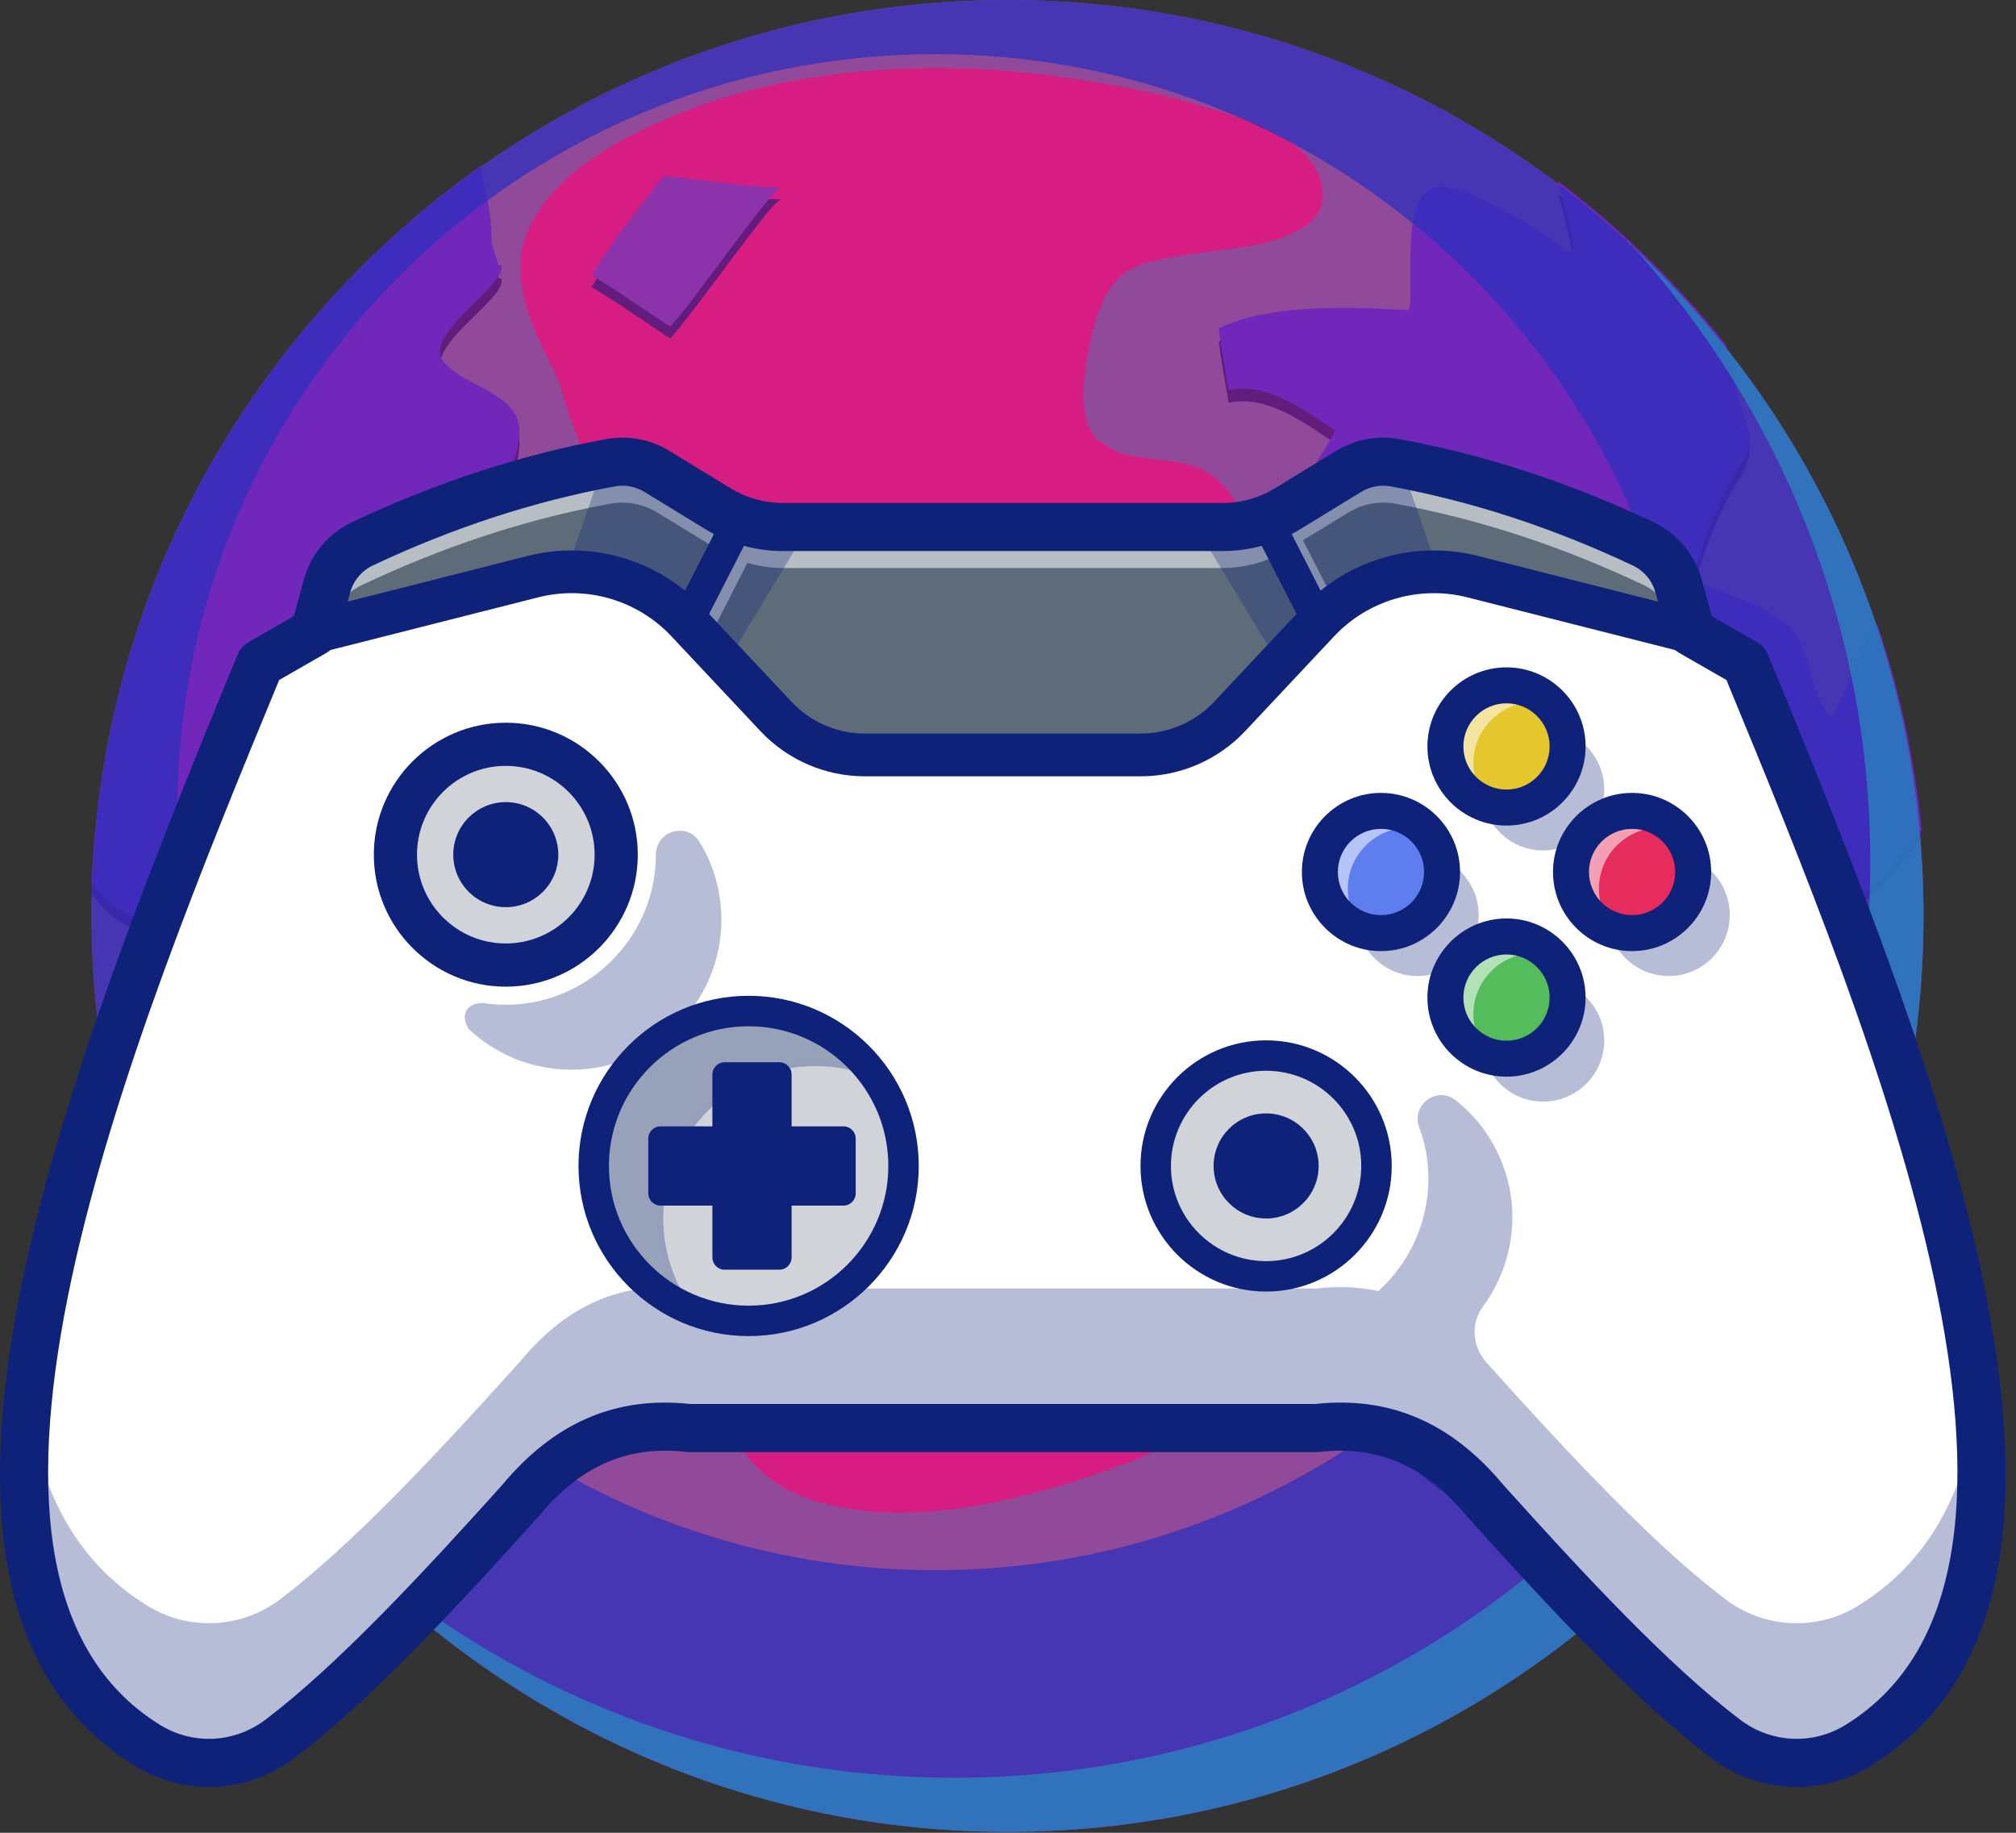 <svg xmlns="http://www.w3.org/2000/svg" width="44" height="40" viewBox="0 0 44 40" fill="none"><rect x="0" y="0" width="44" height="40" fill="#333333" stroke="none"/><path d="M21.991 0C10.962 0 2 8.961 2 19.99C2 31.019 10.962 39.98 21.991 39.98C33.02 39.98 41.981 31.019 41.981 19.99C41.981 8.961 33.039 0 21.991 0Z" fill="#D71D81"></path><g style="mix-blend-mode:multiply" opacity="0.4"><path d="M21.991 0C10.962 0 2 8.961 2 19.99C2 31.019 10.962 39.98 21.991 39.98C33.02 39.98 41.981 31.019 41.981 19.99C41.981 8.961 33.039 0 21.991 0ZM24.019 9.631C24.59 10.123 25.398 9.946 26.087 10.182C27.092 10.537 27.505 11.994 27.485 12.939C27.485 14.141 26.776 14.909 25.772 15.48C25.555 15.598 25.339 15.716 25.122 15.835C24.236 17.154 23.271 18.533 22.995 20.069C22.916 20.581 22.897 21.211 23.291 21.625C23.645 21.979 24.118 22.157 24.512 22.452C25.378 23.082 25.122 23.988 25.162 24.894C25.162 25.288 25.162 26.273 25.792 26.135C26.067 26.076 26.343 25.938 26.619 25.859C27.17 25.682 27.899 25.623 28.332 26.096C29.16 27.021 29.002 28.597 28.254 29.522C27.151 30.881 25.339 31.709 23.724 32.24C21.991 32.811 19.962 33.264 18.131 32.851C16.456 32.477 15.61 31.295 15.787 29.581C15.964 27.888 16.87 26.371 17.146 24.697C17.244 24.067 17.264 23.437 17.087 22.846C16.614 22.354 15.925 21.448 15.235 21.29C14.684 21.152 14.093 21.251 13.581 21.054C12.577 20.66 12.38 19.636 12.734 18.69C13.108 17.686 13.857 17.194 14.723 16.642C15.55 16.11 16.929 15.322 16.555 14.141C16.122 12.782 14.664 12.191 13.699 11.265C12.872 10.478 12.498 9.355 12.183 8.272C11.69 7.307 11.1 6.164 11.474 5.16C11.946 3.9 13.325 3.131 14.487 2.619C17.165 1.438 20.415 1.28 23.271 1.694C24.236 1.832 25.201 2.009 26.127 2.285C26.934 2.521 27.978 2.797 28.549 3.447C28.923 3.88 29.041 4.53 28.529 4.904C27.84 5.396 26.875 5.416 26.067 5.534C25.595 5.613 25.004 5.672 24.59 5.928C24.098 6.243 23.901 6.972 23.783 7.504C23.665 8.095 23.468 9.178 24 9.65L24.019 9.631Z" fill="#288CBF"></path></g><path d="M10.883 6.067C10.824 5.87 10.726 5.673 10.726 5.456C10.726 4.924 10.588 4.432 10.489 3.92C5.546 7.406 2.257 13.058 2.001 19.518C2.336 19.951 2.749 20.345 3.34 20.306C4.167 20.247 4.935 19.912 5.743 20.168C5.782 20.168 5.822 20.207 5.822 20.267C5.822 20.582 5.704 20.877 5.625 21.192C5.526 21.625 7.043 22.275 7.141 22.925C7.259 23.812 7.397 24.678 7.555 25.564C7.712 26.549 7.909 27.613 8.402 28.479C8.54 28.716 9.564 29.169 9.702 29.031C10.056 28.676 10.47 28.341 10.982 28.341C12.203 28.302 13.424 29.425 14.074 30.429C14.684 29.287 16.496 24.58 16.339 24.383C16.181 24.186 14.33 21.96 13.168 22.354C12.223 22.669 10.371 23.654 10.411 23.575C10.667 22.827 10.923 22.059 11.159 21.31C10.844 21.271 10.056 21.212 10.056 21.133C10.056 20.129 11.258 16.525 12.065 16.111C12.577 15.855 13.109 15.599 13.601 15.323C13.68 15.284 14.31 14.969 14.231 14.831C14.094 14.575 13.936 14.319 13.778 14.082C13.365 13.511 12.892 12.94 12.597 12.31C12.498 12.093 10.312 12.507 10.332 12.448C10.568 11.542 11.258 10.715 11.336 9.75C11.395 8.863 10.174 8.745 9.702 8.213C9.15 7.603 11.08 6.52 10.942 6.086L10.883 6.067Z" fill="#621C7B"></path><path d="M40.937 13.847C40.622 14.517 40.327 15.166 40.031 15.836C40.011 15.895 39.913 15.895 39.893 15.836C39.44 15.265 39.539 14.319 38.968 13.867C38.416 13.433 37.688 13.217 37.038 12.961C36.998 12.961 36.959 12.902 36.978 12.842C37.136 12.133 37.412 11.483 37.727 10.834C37.865 10.578 38.278 10.026 38.18 9.711C38.081 9.396 37.983 9.081 37.904 8.746C37.825 8.431 37.747 8.116 37.668 7.801C36.604 6.461 35.364 5.26 34.005 4.236C34.142 4.709 34.261 5.181 34.339 5.654C34.339 5.752 34.261 5.811 34.182 5.752C33.808 5.437 33.374 5.181 32.961 4.945C32.528 4.709 32.055 4.433 31.562 4.354C30.479 4.216 30.893 6.383 30.755 7.032C30.755 7.092 27.978 6.737 26.599 7.446C26.658 7.899 26.737 8.332 26.816 8.785C26.875 8.785 26.915 8.766 26.974 8.766C27.761 8.687 28.51 9.258 29.14 9.672C29.179 9.672 28.49 10.755 27.998 11.483C28.096 11.661 28.195 11.858 28.313 12.035C28.569 12.193 28.845 12.37 29.081 12.567C29.317 12.744 29.416 12.586 29.632 12.429C29.829 12.271 30.026 12.133 30.243 11.996C30.853 11.602 33.473 12.547 33.453 13.197C33.433 13.807 33 14.359 32.744 14.891C32.744 14.93 32.665 14.95 32.646 14.93C32.311 14.812 31.996 14.654 31.681 14.497C31.326 14.576 30.972 14.674 30.617 14.773C30.223 15.442 29.81 16.092 29.337 16.722C29.317 16.762 29.278 16.781 29.238 16.762C28.746 16.604 27.899 16.112 27.111 15.915C26.619 16.072 26.127 16.269 25.674 16.525C25.181 17.904 24.748 19.302 24.453 20.74C24.827 21.075 25.142 21.429 25.477 21.803C25.536 21.803 25.595 21.803 25.634 21.823C26.166 21.941 26.777 22.276 27.013 22.788C27.151 23.103 27.171 23.438 27.171 23.773C27.348 23.931 27.525 24.068 27.702 24.226C28.136 23.931 28.648 23.655 29.081 23.812C29.455 23.95 29.75 24.226 30.026 24.502C30.459 24.915 30.913 25.309 31.287 25.762C31.897 26.53 31.562 27.554 31.208 28.382C30.932 29.032 30.597 29.662 30.361 30.312C30.558 30.942 30.775 31.552 30.991 32.183C31.149 32.301 31.287 32.419 31.444 32.537C32.035 32.143 32.646 31.769 33.236 31.355C33.217 30.902 33.217 30.43 33.236 29.997C33.296 29.288 33.473 28.677 33.965 28.165C34.635 27.495 35.442 27.042 36.27 26.609C36.466 25.565 36.565 24.502 36.703 23.458C35.895 23.281 35.088 23.163 34.32 22.906C34.261 22.887 34.241 22.828 34.261 22.769C34.714 21.823 34.871 20.779 35.226 19.814C35.226 19.775 35.265 19.736 35.304 19.736C35.718 19.775 36.112 19.775 36.526 19.814C36.644 19.814 37.53 19.992 37.569 19.913C37.884 19.184 38.062 18.416 38.397 17.668C38.397 17.628 38.475 17.609 38.515 17.628C39.303 18.199 39.972 18.889 40.622 19.617C40.78 19.795 41.469 18.908 41.942 18.298C41.784 16.742 41.469 15.265 40.977 13.827L40.937 13.847Z" fill="#621C7B"></path><path d="M12.95 6.204C12.95 6.204 12.931 6.243 12.911 6.263C13.502 6.618 14.053 7.011 14.625 7.386C15.117 6.874 16.87 4.333 17.047 4.353C16.2 4.333 15.334 4.175 14.487 4.097C13.955 4.766 13.403 5.475 12.95 6.204Z" fill="#621C7B"></path><path d="M36.545 30.489C36.072 30.529 35.62 30.588 35.147 30.666C35.147 30.666 35.107 30.666 35.088 30.666C35.088 31.159 35.068 31.671 35.048 32.183C35.304 32.183 35.954 32.124 36.604 32.045C36.565 31.533 36.545 31.001 36.565 30.489H36.545Z" fill="#1C7B36"></path><path d="M10.883 5.791C10.824 5.594 10.726 5.397 10.726 5.161C10.726 4.649 10.588 4.137 10.489 3.625C5.546 7.13 2.257 12.802 2.001 19.262C2.336 19.695 2.749 20.089 3.34 20.05C4.167 19.991 4.935 19.656 5.743 19.912C5.782 19.912 5.822 19.951 5.822 20.011C5.822 20.326 5.704 20.621 5.625 20.936C5.526 21.369 7.043 22.019 7.141 22.669C7.259 23.556 7.397 24.422 7.555 25.308C7.712 26.293 7.909 27.357 8.402 28.243C8.54 28.479 9.564 28.932 9.702 28.794C10.056 28.44 10.47 28.105 10.982 28.085C12.203 28.046 13.424 29.188 14.074 30.173C14.684 29.031 16.496 24.324 16.339 24.127C16.181 23.93 14.33 21.704 13.168 22.098C12.223 22.394 10.371 23.378 10.411 23.319C10.667 22.571 10.923 21.803 11.159 21.054C10.844 21.015 10.056 20.956 10.056 20.877C10.056 19.873 11.258 16.268 12.065 15.855C12.577 15.579 13.109 15.343 13.601 15.067C13.68 15.028 14.31 14.713 14.231 14.575C14.094 14.319 13.936 14.063 13.778 13.826C13.365 13.255 12.892 12.684 12.597 12.034C12.498 11.818 10.312 12.231 10.332 12.172C10.568 11.266 11.258 10.419 11.336 9.474C11.395 8.588 10.174 8.469 9.702 7.918C9.15 7.327 11.08 6.224 10.942 5.791H10.883Z" fill="#7128BA"></path><path d="M40.937 13.59C40.622 14.24 40.327 14.91 40.031 15.579C40.011 15.638 39.913 15.638 39.893 15.579C39.44 15.008 39.539 14.043 38.968 13.61C38.416 13.177 37.688 12.96 37.038 12.704C36.998 12.704 36.959 12.645 36.978 12.586C37.136 11.877 37.412 11.227 37.727 10.577C37.865 10.321 38.278 9.769 38.18 9.454C38.081 9.139 37.983 8.804 37.904 8.489C37.825 8.174 37.747 7.859 37.668 7.524C36.604 6.185 35.364 4.984 34.005 3.959C34.142 4.432 34.261 4.905 34.339 5.377C34.339 5.476 34.261 5.535 34.182 5.476C33.808 5.161 33.374 4.905 32.961 4.668C32.528 4.432 32.055 4.156 31.562 4.078C30.479 3.94 30.893 6.106 30.755 6.756C30.755 6.815 27.978 6.461 26.599 7.17C26.658 7.623 26.737 8.056 26.816 8.509C26.875 8.509 26.915 8.509 26.974 8.489C27.761 8.41 28.51 8.982 29.14 9.395C29.179 9.395 28.49 10.498 27.998 11.207C28.096 11.404 28.195 11.581 28.313 11.778C28.569 11.936 28.845 12.113 29.081 12.31C29.317 12.487 29.416 12.33 29.632 12.172C29.829 12.015 30.026 11.857 30.243 11.739C30.853 11.345 33.473 12.29 33.453 12.94C33.433 13.551 33 14.102 32.744 14.634C32.744 14.673 32.665 14.693 32.646 14.673C32.311 14.555 31.996 14.398 31.681 14.24C31.326 14.339 30.972 14.417 30.617 14.536C30.223 15.205 29.81 15.875 29.337 16.485C29.317 16.525 29.278 16.544 29.238 16.525C28.746 16.367 27.899 15.895 27.111 15.678C26.619 15.835 26.127 16.032 25.674 16.288C25.181 17.667 24.748 19.065 24.453 20.503C24.827 20.838 25.142 21.192 25.477 21.567C25.536 21.567 25.595 21.567 25.634 21.586C26.166 21.704 26.777 22.039 27.013 22.571C27.151 22.886 27.171 23.221 27.171 23.556C27.348 23.713 27.525 23.851 27.702 24.009C28.136 23.713 28.648 23.438 29.081 23.595C29.455 23.733 29.75 24.009 30.026 24.284C30.459 24.698 30.913 25.092 31.287 25.545C31.897 26.313 31.562 27.337 31.208 28.164C30.932 28.794 30.597 29.445 30.361 30.094C30.558 30.725 30.775 31.335 30.991 31.965C31.149 32.084 31.287 32.202 31.444 32.32C32.035 31.926 32.646 31.532 33.236 31.138C33.217 30.685 33.217 30.213 33.236 29.779C33.296 29.07 33.473 28.46 33.965 27.948C34.635 27.278 35.442 26.825 36.27 26.392C36.466 25.348 36.565 24.284 36.703 23.241C35.895 23.063 35.088 22.945 34.32 22.689C34.261 22.669 34.241 22.61 34.261 22.551C34.714 21.606 34.871 20.562 35.226 19.597C35.226 19.558 35.265 19.538 35.304 19.538C35.718 19.577 36.112 19.577 36.526 19.617C36.644 19.617 37.53 19.794 37.569 19.715C37.884 18.987 38.062 18.218 38.397 17.49C38.397 17.45 38.475 17.431 38.515 17.45C39.303 18.021 39.972 18.73 40.622 19.439C40.78 19.597 41.469 18.73 41.942 18.12C41.784 16.564 41.469 15.087 40.977 13.649L40.937 13.59Z" fill="#7128BA"></path><path d="M12.951 5.948C12.951 5.948 12.932 5.988 12.912 6.007C13.503 6.362 14.054 6.756 14.626 7.13C15.118 6.618 16.871 4.077 17.048 4.097C16.201 4.077 15.335 3.92 14.488 3.841C13.956 4.51 13.405 5.2 12.951 5.948Z" fill="#8C32AB"></path><path d="M36.545 30.232C36.072 30.271 35.62 30.331 35.147 30.409C35.147 30.409 35.107 30.409 35.088 30.409C35.088 30.902 35.068 31.414 35.048 31.926C35.304 31.926 35.954 31.847 36.604 31.788C36.565 31.276 36.545 30.744 36.565 30.212L36.545 30.232Z" fill="#45AB32"></path><g style="mix-blend-mode:multiply" opacity="0.7"><path d="M21.991 0C10.962 0 2 8.961 2 19.99C2 31.019 10.962 39.98 21.991 39.98C33.02 39.98 41.981 31.019 41.981 19.99C41.981 8.961 33.039 0 21.991 0ZM20.415 34.269C11.277 34.269 3.871 26.864 3.871 17.725C3.871 8.587 11.277 1.182 20.415 1.182C29.553 1.182 36.959 8.587 36.959 17.725C36.959 26.864 29.553 34.269 20.415 34.269Z" fill="#282EBF"></path></g><g style="mix-blend-mode:multiply" opacity="0.7"><path d="M35.541 5.278C38.81 8.843 40.819 13.589 40.819 18.809C40.819 29.857 31.858 38.799 20.829 38.799C15.61 38.799 10.844 36.79 7.279 33.521C10.942 37.479 16.161 39.98 21.991 39.98C33.039 39.98 41.981 31.019 41.981 19.99C41.981 14.161 39.499 8.942 35.521 5.278H35.541Z" fill="#288CBF"></path></g><path d="M40.556 38.09C39.655 38.649 38.504 38.588 37.659 37.949C36.095 36.763 34.281 34.828 32.423 32.76C31.493 31.637 30.325 30.984 28.731 31.168H15.042C13.45 30.984 12.28 31.637 11.352 32.76C11.301 32.816 11.251 32.871 11.201 32.926C9.395 34.932 7.636 36.794 6.115 37.949C5.269 38.588 4.119 38.649 3.216 38.09C0.983 36.713 0.325 34.125 0.576 30.943C0.578 30.913 0.581 30.883 0.584 30.852C0.636 30.203 0.729 29.531 0.853 28.838C0.853 28.835 0.853 28.831 0.854 28.827C0.864 28.774 0.875 28.719 0.884 28.666C1.473 25.471 2.722 21.883 4.09 18.396C4.495 17.364 4.909 16.342 5.321 15.34C5.44 15.051 5.558 14.76 5.676 14.476L6.861 13.796L6.88 13.733L7.136 12.794C7.246 12.387 7.53 12.048 7.912 11.869C9.611 11.065 11.365 10.471 13.184 10.126C13.231 10.116 13.277 10.107 13.324 10.099C13.673 10.036 14.034 10.104 14.338 10.289L15.675 11.104C16.099 11.365 16.587 11.503 17.087 11.503H26.688C27.185 11.503 27.674 11.365 28.099 11.104L29.434 10.289C29.737 10.104 30.1 10.036 30.451 10.099C32.316 10.441 34.118 11.044 35.861 11.869C36.242 12.048 36.525 12.387 36.638 12.794L36.911 13.796L38.097 14.476C38.223 14.779 38.35 15.087 38.476 15.396C40.294 19.82 42.177 24.672 42.919 28.83C43.657 32.965 43.266 36.417 40.556 38.09V38.09Z" fill="#5E6C7A"></path><path d="M4.561 38.519C4.089 38.519 3.616 38.39 3.193 38.128C1.122 36.85 0.251 34.499 0.532 30.939C0.534 30.911 0.537 30.882 0.54 30.851C0.59 30.223 0.678 29.563 0.809 28.831C0.809 28.831 0.808 28.826 0.811 28.816C0.816 28.79 0.821 28.764 0.826 28.738C0.831 28.711 0.836 28.684 0.841 28.658C1.496 25.104 2.985 21.09 4.048 18.38C4.401 17.482 4.793 16.51 5.28 15.323C5.335 15.19 5.39 15.056 5.444 14.923C5.508 14.768 5.571 14.613 5.635 14.459L5.641 14.445L6.824 13.767L6.838 13.721L7.094 12.783C7.207 12.362 7.499 12.014 7.894 11.829C9.634 11.005 11.412 10.418 13.176 10.082L13.197 10.078C13.237 10.07 13.277 10.062 13.317 10.056C13.676 9.991 14.048 10.06 14.362 10.251L15.698 11.066C16.116 11.323 16.596 11.459 17.087 11.459H26.688C27.177 11.459 27.657 11.323 28.076 11.066L29.411 10.251C29.724 10.06 30.096 9.991 30.458 10.056C32.271 10.388 34.095 10.985 35.88 11.829C36.271 12.013 36.563 12.36 36.681 12.782L36.949 13.767L38.132 14.445L38.138 14.459C38.264 14.762 38.391 15.07 38.517 15.38C40.396 19.951 42.235 24.744 42.962 28.823C43.81 33.571 43.031 36.615 40.58 38.128C39.673 38.69 38.489 38.632 37.632 37.984C36.045 36.781 34.175 34.776 32.39 32.789C31.373 31.561 30.177 31.045 28.736 31.211L15.042 31.211C13.594 31.044 12.4 31.56 11.386 32.788C11.337 32.843 11.29 32.895 11.242 32.947L11.234 32.956C9.515 34.865 7.708 36.795 6.142 37.984C5.672 38.339 5.117 38.519 4.561 38.519V38.519ZM0.897 28.841L0.896 28.846C0.766 29.576 0.678 30.233 0.628 30.855C0.625 30.889 0.622 30.917 0.621 30.945C0.342 34.469 1.199 36.794 3.24 38.052C4.129 38.603 5.248 38.549 6.089 37.913C7.649 36.729 9.452 34.802 11.168 32.897L11.176 32.887C11.224 32.836 11.271 32.784 11.319 32.73C12.353 31.479 13.573 30.953 15.047 31.123L28.731 31.123C30.2 30.953 31.42 31.48 32.457 32.732C34.238 34.714 36.105 36.715 37.686 37.914C38.514 38.54 39.658 38.596 40.533 38.053C42.949 36.561 43.715 33.547 42.875 28.838C42.149 24.767 40.312 19.98 38.435 15.413C38.311 15.109 38.186 14.806 38.062 14.507L36.874 13.825L36.596 12.806C36.485 12.409 36.211 12.082 35.842 11.909C34.064 11.068 32.247 10.474 30.443 10.143C30.102 10.082 29.752 10.147 29.458 10.327L28.123 11.142C27.69 11.407 27.193 11.547 26.688 11.547H17.087C16.58 11.547 16.084 11.407 15.652 11.142L14.316 10.327C14.02 10.147 13.67 10.082 13.332 10.143C13.292 10.149 13.254 10.157 13.215 10.165L13.193 10.169C11.436 10.503 9.665 11.088 7.931 11.909C7.56 12.083 7.286 12.41 7.179 12.806L6.899 13.826L5.711 14.507C5.65 14.656 5.588 14.806 5.526 14.957C5.472 15.09 5.417 15.224 5.362 15.357C4.875 16.543 4.484 17.514 4.131 18.412C3.069 21.119 1.582 25.127 0.928 28.674C0.924 28.7 0.919 28.727 0.913 28.755C0.908 28.782 0.903 28.809 0.899 28.835L0.897 28.841L0.897 28.841Z" fill="#0F227A"></path><g opacity="0.55"><path d="M42.919 28.808C42.177 24.649 40.294 19.798 38.476 15.374C38.35 15.065 38.223 14.757 38.097 14.454L36.911 13.774L36.638 12.772C36.525 12.365 36.242 12.026 35.861 11.847C34.117 11.022 32.316 10.419 30.451 10.077C30.1 10.014 29.738 10.082 29.434 10.267L28.099 11.082C28.078 11.095 28.055 11.107 28.032 11.12C27.933 11.061 27.806 11.052 27.696 11.109C27.598 11.159 27.535 11.249 27.514 11.349C27.248 11.435 26.969 11.481 26.687 11.481H17.087C16.96 11.481 16.835 11.472 16.71 11.454C16.724 11.315 16.654 11.176 16.522 11.108C16.35 11.021 16.14 11.089 16.052 11.261L16.046 11.271C15.919 11.217 15.794 11.155 15.675 11.082L14.339 10.267C14.034 10.081 13.673 10.014 13.324 10.076C13.277 10.084 13.232 10.094 13.184 10.103C11.366 10.449 9.611 11.042 7.912 11.847C7.53 12.025 7.246 12.365 7.136 12.772L6.88 13.711L6.862 13.774L5.676 14.454C5.558 14.738 5.44 15.028 5.321 15.317C4.909 16.319 4.495 17.342 4.09 18.373C2.722 21.86 1.473 25.448 0.884 28.643C0.875 28.697 0.864 28.751 0.854 28.805C0.853 28.808 0.853 28.813 0.853 28.816C0.729 29.508 0.636 30.18 0.584 30.829C0.581 30.861 0.578 30.89 0.577 30.92C0.531 31.502 0.515 32.063 0.534 32.6C0.542 32.35 0.556 32.095 0.577 31.837C0.578 31.807 0.581 31.777 0.584 31.745C0.636 31.097 0.729 30.425 0.853 29.732C0.853 29.729 0.853 29.724 0.854 29.721C0.864 29.668 0.875 29.613 0.884 29.559C1.473 26.365 2.722 22.776 4.09 19.29C4.495 18.258 4.91 17.235 5.321 16.234C5.44 15.944 5.558 15.654 5.676 15.37L6.862 14.69L6.88 14.627L7.136 13.688C7.246 13.281 7.53 12.942 7.912 12.763C9.611 11.959 11.366 11.365 13.184 11.019C13.231 11.01 13.277 11.001 13.324 10.993C13.673 10.93 14.034 10.998 14.339 11.183L15.675 11.998L14.907 13.498C14.819 13.671 14.887 13.881 15.059 13.969C15.11 13.995 15.164 14.008 15.218 14.008C15.345 14.008 15.468 13.938 15.53 13.817L16.314 12.283C16.564 12.357 16.824 12.397 17.087 12.397H26.687C27.084 12.397 27.473 12.308 27.831 12.14L28.688 13.817C28.75 13.938 28.872 14.008 29 14.008C29.053 14.008 29.108 13.995 29.159 13.969C29.331 13.881 29.399 13.67 29.311 13.498L28.438 11.791L29.434 11.183C29.737 10.998 30.1 10.93 30.451 10.993C32.316 11.335 34.118 11.938 35.861 12.763C36.242 12.942 36.525 13.281 36.638 13.688L36.911 14.69L38.097 15.37C38.223 15.673 38.35 15.981 38.476 16.29C40.294 20.714 42.177 25.565 42.919 29.724C43.097 30.724 43.209 31.684 43.239 32.589C43.279 31.426 43.159 30.153 42.919 28.808V28.808Z" fill="white"></path></g><g opacity="0.3"><path d="M26.158 11.503C26.177 11.588 26.188 11.638 26.188 11.638L27.906 14.478L28.454 14.215C29.465 12.211 31.399 12.483 31.399 12.483L30.625 10.252L30.571 10.126C30.524 10.116 30.479 10.107 30.431 10.099C30.083 10.036 29.721 10.104 29.417 10.289L28.08 11.104C27.656 11.365 27.168 11.503 26.668 11.503H26.158H26.158Z" fill="#0F227A"></path></g><g opacity="0.3"><path d="M17.597 11.503C17.579 11.588 17.567 11.638 17.567 11.638L15.849 14.478L15.301 14.215C14.29 12.211 12.356 12.483 12.356 12.483L13.131 10.252L13.184 10.126C13.231 10.116 13.277 10.107 13.324 10.099C13.673 10.036 14.034 10.104 14.338 10.289L15.675 11.104C16.099 11.365 16.587 11.503 17.087 11.503H17.598H17.597Z" fill="#0F227A"></path></g><path d="M42.918 28.83C42.177 24.672 40.294 19.82 38.475 15.396C38.349 15.087 38.222 14.779 38.097 14.476L36.911 13.796V13.795L32.141 12.585C30.924 12.277 29.635 12.654 28.776 13.569L26.836 15.638C26.334 16.173 25.633 16.477 24.899 16.477H18.873C18.14 16.477 17.439 16.173 16.937 15.638L14.997 13.569C14.137 12.654 12.849 12.277 11.632 12.585L6.861 13.796L5.676 14.476C5.558 14.76 5.44 15.051 5.321 15.34C4.909 16.342 4.495 17.364 4.09 18.396C2.722 21.882 1.473 25.471 0.884 28.665C0.875 28.719 0.864 28.774 0.854 28.827C0.853 28.83 0.853 28.835 0.853 28.838C0.729 29.531 0.636 30.203 0.584 30.852C0.581 30.883 0.578 30.913 0.576 30.943C0.325 34.124 0.983 36.713 3.216 38.09C4.119 38.649 5.269 38.588 6.115 37.949C7.636 36.794 9.395 34.932 11.201 32.926C11.251 32.871 11.301 32.816 11.352 32.76C12.28 31.637 13.45 30.983 15.042 31.167H28.731C30.325 30.983 31.493 31.637 32.423 32.76C34.281 34.828 36.095 36.763 37.659 37.949C38.504 38.588 39.655 38.649 40.556 38.09C43.265 36.417 43.657 32.965 42.918 28.831L42.918 28.83Z" fill="white"></path><g opacity="0.3"><path d="M40.556 38.089C39.655 38.649 38.504 38.587 37.659 37.949C36.094 36.763 34.281 34.827 32.423 32.759C31.493 31.637 30.324 30.984 28.731 31.168H15.042C13.449 30.984 12.28 31.637 11.351 32.759C11.302 32.815 11.251 32.872 11.2 32.926C9.394 34.931 7.635 36.794 6.116 37.949C5.269 38.587 4.12 38.649 3.217 38.089C0.984 36.712 0.325 34.125 0.577 30.942C0.577 30.913 0.581 30.883 0.584 30.852C0.591 30.756 0.601 30.659 0.612 30.56C0.856 32.511 1.646 34.078 3.217 35.044C4.12 35.604 5.269 35.542 6.116 34.904C7.635 33.749 9.394 31.887 11.2 29.882C11.251 29.825 11.302 29.77 11.351 29.714C12.28 28.592 13.449 27.939 15.042 28.121H28.731C29.218 28.065 29.667 28.088 30.081 28.178C30.083 28.179 30.083 28.178 30.083 28.178C31.008 27.344 31.415 26.012 31.032 24.773C31.013 24.717 30.995 24.66 30.975 24.606C30.793 24.113 31.364 23.688 31.774 24.015C31.799 24.035 31.823 24.055 31.847 24.075C32.329 24.478 32.695 25.025 32.885 25.68C33.168 26.675 32.949 27.726 32.362 28.522C32.099 28.878 32.134 29.367 32.418 29.707C32.42 29.709 32.422 29.712 32.423 29.714C34.281 31.783 36.094 33.718 37.659 34.904C38.504 35.542 39.655 35.604 40.556 35.044C42.127 34.076 42.919 32.509 43.161 30.557C43.497 33.913 42.879 36.655 40.556 38.089Z" fill="#0F227A"></path></g><path d="M39.213 39C38.554 39 37.898 38.787 37.342 38.366C35.724 37.14 33.834 35.116 32.032 33.111C32.028 33.106 32.023 33.1 32.018 33.095C31.102 31.988 30.077 31.541 28.79 31.688C28.77 31.69 28.75 31.691 28.73 31.691H15.042C15.022 31.691 15.002 31.69 14.982 31.688C13.696 31.541 12.67 31.988 11.754 33.095C11.75 33.1 11.745 33.106 11.74 33.111C9.939 35.116 8.049 37.14 6.431 38.366C5.403 39.145 4.033 39.212 2.94 38.537C0.221 36.857 -0.601 33.493 0.428 28.254C1.274 23.945 3.245 18.985 5.191 14.275C5.236 14.168 5.314 14.078 5.415 14.02L6.413 13.448L6.63 12.656C6.782 12.099 7.168 11.64 7.687 11.394C9.511 10.532 11.375 9.923 13.228 9.584C13.706 9.496 14.197 9.588 14.612 9.841L15.948 10.658C16.291 10.867 16.684 10.978 17.086 10.978H26.687C27.088 10.978 27.482 10.867 27.824 10.658L29.161 9.841C29.576 9.588 30.067 9.496 30.545 9.584C32.398 9.923 34.262 10.532 36.085 11.394C36.605 11.64 36.991 12.1 37.143 12.656L37.36 13.448L38.358 14.021C38.458 14.078 38.537 14.168 38.581 14.275C40.528 18.985 42.498 23.945 43.345 28.254C44.374 33.493 43.552 36.857 40.833 38.537C40.331 38.847 39.771 39.001 39.213 39.001V39ZM32.82 32.417C34.585 34.381 36.43 36.359 37.975 37.529C38.656 38.045 39.56 38.09 40.281 37.645C45.676 34.311 40.906 22.651 37.68 14.841L36.65 14.25C36.53 14.181 36.442 14.068 36.405 13.934L36.131 12.933C36.06 12.672 35.88 12.457 35.637 12.342C33.896 11.52 32.119 10.939 30.355 10.616C30.132 10.575 29.902 10.617 29.708 10.736L28.372 11.553C27.864 11.863 27.282 12.027 26.687 12.027H17.086C16.491 12.027 15.909 11.863 15.401 11.553L14.065 10.736C13.871 10.617 13.641 10.575 13.417 10.616C11.654 10.939 9.877 11.52 8.136 12.342C7.893 12.457 7.713 12.672 7.642 12.933L7.367 13.934C7.331 14.068 7.243 14.181 7.122 14.25L6.093 14.841C2.866 22.651 -1.904 34.31 3.492 37.645C4.212 38.09 5.117 38.045 5.797 37.529C7.342 36.358 9.188 34.381 10.953 32.418C12.092 31.045 13.44 30.465 15.071 30.642H28.701C30.333 30.465 31.681 31.045 32.82 32.418V32.417Z" fill="#0F227A"></path><path d="M24.899 16.943H18.873C18.014 16.943 17.184 16.584 16.597 15.957L14.656 13.889C13.914 13.097 12.798 12.77 11.746 13.037L6.976 14.247C6.726 14.31 6.473 14.159 6.409 13.91C6.346 13.66 6.497 13.406 6.747 13.343L11.517 12.133C12.898 11.783 14.362 12.211 15.337 13.251L17.277 15.319C17.689 15.758 18.271 16.01 18.873 16.01H24.899C25.502 16.01 26.083 15.758 26.496 15.319L28.436 13.251C29.411 12.211 30.874 11.783 32.256 12.133L37.026 13.343C37.276 13.406 37.427 13.66 37.363 13.91C37.3 14.159 37.046 14.31 36.797 14.247L32.027 13.037C30.974 12.771 29.859 13.097 29.116 13.889L27.176 15.957C26.588 16.584 25.758 16.943 24.899 16.943Z" fill="#0F227A"></path><path d="M14.996 13.919C14.943 13.919 14.889 13.907 14.838 13.881C14.665 13.793 14.598 13.582 14.685 13.411L15.83 11.172C15.918 11 16.129 10.932 16.301 11.02C16.473 11.108 16.541 11.319 16.453 11.491L15.308 13.729C15.246 13.85 15.124 13.92 14.996 13.92V13.919Z" fill="#0F227A"></path><path d="M28.778 13.92C28.651 13.92 28.529 13.85 28.466 13.729L27.322 11.491C27.234 11.319 27.302 11.108 27.474 11.02C27.646 10.932 27.856 11 27.944 11.172L29.089 13.41C29.177 13.582 29.109 13.793 28.937 13.881C28.886 13.907 28.832 13.919 28.778 13.919V13.92Z" fill="#0F227A"></path><path d="M16.339 28.828C18.206 28.828 19.72 27.314 19.72 25.447C19.72 23.579 18.206 22.065 16.339 22.065C14.472 22.065 12.958 23.579 12.958 25.447C12.958 27.314 14.472 28.828 16.339 28.828Z" fill="#D0D4D8"></path><path d="M16.339 28.872C14.45 28.872 12.914 27.335 12.914 25.446C12.914 23.558 14.45 22.021 16.339 22.021C18.228 22.021 19.764 23.558 19.764 25.446C19.764 27.335 18.228 28.872 16.339 28.872ZM16.339 22.11C14.499 22.11 13.002 23.607 13.002 25.447C13.002 27.287 14.499 28.783 16.339 28.783C18.179 28.783 19.676 27.287 19.676 25.447C19.676 23.607 18.179 22.11 16.339 22.11Z" fill="#0F227A"></path><g opacity="0.3"><path d="M19.073 23.459C18.681 23.3 18.251 23.211 17.801 23.211C15.934 23.211 14.42 24.726 14.42 26.592C14.42 27.335 14.659 28.021 15.066 28.579C13.829 28.078 12.957 26.864 12.957 25.446C12.957 23.58 14.472 22.065 16.338 22.065C17.463 22.065 18.459 22.614 19.073 23.459H19.073Z" fill="#102770"></path><path d="M15.226 28.703L15.045 28.63C13.743 28.103 12.902 26.853 12.902 25.446C12.902 23.551 14.443 22.01 16.338 22.01C17.434 22.01 18.473 22.54 19.118 23.427L19.232 23.584L19.052 23.511C18.655 23.349 18.234 23.267 17.802 23.267C15.968 23.267 14.476 24.758 14.476 26.592C14.476 27.301 14.695 27.977 15.111 28.547L15.225 28.703L15.226 28.703ZM16.338 22.121C14.504 22.121 13.012 23.613 13.012 25.446C13.012 26.743 13.751 27.902 14.911 28.45C14.553 27.897 14.365 27.259 14.365 26.592C14.365 24.698 15.906 23.156 17.802 23.156C18.183 23.156 18.555 23.218 18.911 23.34C18.282 22.573 17.334 22.121 16.338 22.121Z" fill="#0F227A"></path></g><path d="M16.339 29.16C14.291 29.16 12.626 27.494 12.626 25.447C12.626 23.399 14.291 21.733 16.339 21.733C18.386 21.733 20.052 23.399 20.052 25.447C20.052 27.494 18.386 29.16 16.339 29.16ZM16.339 22.398C14.658 22.398 13.29 23.765 13.29 25.447C13.29 27.128 14.658 28.496 16.339 28.496C18.02 28.496 19.388 27.128 19.388 25.447C19.388 23.765 18.02 22.398 16.339 22.398Z" fill="#0F227A"></path><path d="M29.337 27.151C30.278 26.21 30.278 24.684 29.337 23.743C28.396 22.802 26.87 22.802 25.929 23.743C24.988 24.684 24.988 26.21 25.929 27.151C26.87 28.092 28.396 28.092 29.337 27.151Z" fill="#5E6C7A"></path><path d="M27.633 27.912C26.274 27.912 25.169 26.806 25.169 25.447C25.169 24.087 26.274 22.982 27.633 22.982C28.992 22.982 30.098 24.088 30.098 25.447C30.098 26.806 28.992 27.912 27.633 27.912ZM27.633 23.093C26.335 23.093 25.279 24.149 25.279 25.447C25.279 26.745 26.335 27.801 27.633 27.801C28.931 27.801 29.987 26.745 29.987 25.447C29.987 24.149 28.931 23.093 27.633 23.093Z" fill="#0F227A"></path><path d="M29.337 27.151C30.278 26.21 30.278 24.684 29.337 23.743C28.396 22.802 26.87 22.802 25.929 23.743C24.988 24.684 24.988 26.21 25.929 27.151C26.87 28.092 28.396 28.092 29.337 27.151Z" fill="#D0D4D8"></path><path d="M27.633 27.9C26.28 27.9 25.18 26.799 25.18 25.447C25.18 24.093 26.28 22.993 27.633 22.993C28.986 22.993 30.087 24.093 30.087 25.447C30.087 26.799 28.986 27.9 27.633 27.9ZM27.633 23.081C26.329 23.081 25.268 24.142 25.268 25.447C25.268 26.751 26.329 27.812 27.633 27.812C28.938 27.812 29.999 26.751 29.999 25.447C29.999 24.142 28.938 23.081 27.633 23.081Z" fill="#0F227A"></path><path d="M27.633 28.188C26.121 28.188 24.892 26.959 24.892 25.447C24.892 23.935 26.121 22.705 27.633 22.705C29.145 22.705 30.375 23.935 30.375 25.447C30.375 26.959 29.145 28.188 27.633 28.188ZM27.633 23.369C26.488 23.369 25.556 24.301 25.556 25.447C25.556 26.592 26.488 27.524 27.633 27.524C28.778 27.524 29.71 26.592 29.71 25.447C29.71 24.301 28.779 23.369 27.633 23.369Z" fill="#0F227A"></path><path d="M27.633 26.593C28.266 26.593 28.78 26.079 28.78 25.446C28.78 24.813 28.266 24.3 27.633 24.3C27 24.3 26.487 24.813 26.487 25.446C26.487 26.079 27 26.593 27.633 26.593Z" fill="#0F227A"></path><path d="M12.743 20.357C13.684 19.416 13.684 17.89 12.743 16.949C11.802 16.008 10.277 16.008 9.336 16.949C8.395 17.89 8.395 19.416 9.336 20.357C10.277 21.298 11.802 21.298 12.743 20.357Z" fill="#5E6C7A"></path><path d="M11.04 21.117C9.68 21.117 8.575 20.012 8.575 18.652C8.575 17.293 9.68 16.188 11.04 16.188C12.399 16.188 13.504 17.293 13.504 18.652C13.504 20.012 12.399 21.117 11.04 21.117ZM11.04 16.298C9.741 16.298 8.685 17.354 8.685 18.652C8.685 19.951 9.742 21.007 11.04 21.007C12.337 21.007 13.394 19.951 13.394 18.652C13.394 17.354 12.338 16.298 11.04 16.298Z" fill="#0F227A"></path><g opacity="0.3"><path d="M15.735 20.326C15.616 21.887 14.373 23.165 12.817 23.328C11.818 23.432 10.896 23.083 10.232 22.461C10.014 22.124 10.225 21.879 10.549 21.891C10.763 21.924 10.982 21.935 11.207 21.924C12.866 21.843 14.222 20.49 14.31 18.832C14.313 18.774 14.315 18.714 14.315 18.656C14.317 18.13 14.998 17.929 15.27 18.378C15.287 18.407 15.303 18.433 15.319 18.46C15.63 19.005 15.785 19.645 15.735 20.326Z" fill="#0F227A"></path></g><path d="M12.743 20.357C13.684 19.416 13.684 17.89 12.743 16.949C11.802 16.008 10.277 16.008 9.336 16.949C8.395 17.89 8.395 19.416 9.336 20.357C10.277 21.298 11.802 21.298 12.743 20.357Z" fill="#D0D4D8"></path><path d="M11.039 21.534C9.451 21.534 8.159 20.241 8.159 18.653C8.159 17.065 9.451 15.773 11.039 15.773C12.627 15.773 13.92 17.065 13.92 18.653C13.92 20.242 12.628 21.534 11.039 21.534ZM11.039 16.715C9.97 16.715 9.101 17.584 9.101 18.653C9.101 19.722 9.97 20.591 11.039 20.591C12.108 20.591 12.978 19.722 12.978 18.653C12.978 17.584 12.108 16.715 11.039 16.715Z" fill="#0F227A"></path><path d="M11.039 19.799C11.672 19.799 12.185 19.286 12.185 18.653C12.185 18.02 11.672 17.506 11.039 17.506C10.406 17.506 9.893 18.02 9.893 18.653C9.893 19.286 10.406 19.799 11.039 19.799Z" fill="#0F227A"></path><path d="M32.88 17.625C33.616 17.625 34.214 17.028 34.214 16.291C34.214 15.555 33.616 14.957 32.88 14.957C32.143 14.957 31.546 15.555 31.546 16.291C31.546 17.028 32.143 17.625 32.88 17.625Z" fill="#E5C62C"></path><path d="M18.676 24.85V26.044C18.676 26.192 18.556 26.312 18.408 26.312H17.277V27.443C17.277 27.591 17.157 27.711 17.009 27.711H15.816C15.668 27.711 15.548 27.591 15.548 27.443V26.312H14.417C14.269 26.312 14.149 26.192 14.149 26.044V24.85C14.149 24.702 14.269 24.582 14.417 24.582H15.548V23.451C15.548 23.303 15.668 23.183 15.816 23.183H17.009C17.157 23.183 17.277 23.303 17.277 23.451V24.582H18.408C18.556 24.582 18.676 24.702 18.676 24.85Z" fill="#0F227A"></path><path d="M35.621 20.365C36.357 20.365 36.954 19.768 36.954 19.031C36.954 18.295 36.357 17.698 35.621 17.698C34.884 17.698 34.287 18.295 34.287 19.031C34.287 19.768 34.884 20.365 35.621 20.365Z" fill="#E52C5C"></path><path d="M30.14 20.365C30.876 20.365 31.473 19.768 31.473 19.031C31.473 18.295 30.876 17.698 30.14 17.698C29.403 17.698 28.806 18.295 28.806 19.031C28.806 19.768 29.403 20.365 30.14 20.365Z" fill="#5E7DEF"></path><g opacity="0.3"><path d="M35.013 17.228C35.013 17.965 34.415 18.561 33.679 18.561C33.097 18.561 32.602 18.188 32.42 17.669C32.61 17.772 32.827 17.831 33.056 17.831C33.793 17.831 34.39 17.234 34.39 16.497C34.39 16.343 34.363 16.195 34.315 16.056C34.73 16.281 35.013 16.722 35.013 17.228L35.013 17.228Z" fill="#0F227A"></path><path d="M35.013 22.709C35.013 23.446 34.415 24.042 33.679 24.042C33.097 24.042 32.602 23.669 32.42 23.149C32.61 23.253 32.827 23.312 33.056 23.312C33.793 23.312 34.39 22.715 34.39 21.978C34.39 21.823 34.363 21.675 34.315 21.537C34.73 21.762 35.013 22.203 35.013 22.709L35.013 22.709Z" fill="#0F227A"></path><path d="M37.753 19.969C37.753 20.705 37.156 21.302 36.419 21.302C35.837 21.302 35.342 20.928 35.16 20.41C35.349 20.513 35.567 20.572 35.798 20.572C36.535 20.572 37.132 19.975 37.132 19.238C37.132 19.083 37.105 18.935 37.057 18.797C37.472 19.024 37.753 19.463 37.753 19.969L37.753 19.969Z" fill="#0F227A"></path><path d="M32.272 19.969C32.272 20.705 31.675 21.302 30.938 21.302C30.357 21.302 29.861 20.928 29.679 20.41C29.868 20.513 30.086 20.572 30.317 20.572C31.054 20.572 31.651 19.975 31.651 19.238C31.651 19.083 31.624 18.935 31.576 18.797C31.991 19.024 32.272 19.463 32.272 19.969L32.272 19.969Z" fill="#0F227A"></path></g><path d="M32.88 23.106C33.616 23.106 34.214 22.509 34.214 21.772C34.214 21.035 33.616 20.439 32.88 20.439C32.143 20.439 31.546 21.035 31.546 21.772C31.546 22.509 32.143 23.106 32.88 23.106Z" fill="#55BC5C"></path><g opacity="0.55"><path d="M33.845 15.371C33.731 15.338 33.613 15.322 33.491 15.322C32.754 15.322 32.157 15.918 32.157 16.656C32.157 17.013 32.298 17.338 32.526 17.575C31.962 17.422 31.546 16.905 31.546 16.291C31.546 15.553 32.144 14.957 32.879 14.957C33.259 14.957 33.602 15.116 33.844 15.371H33.845Z" fill="white"></path></g><g opacity="0.55"><path d="M36.585 18.111C36.472 18.078 36.353 18.062 36.231 18.062C35.494 18.062 34.897 18.66 34.897 19.396C34.897 19.753 35.038 20.078 35.266 20.315C34.702 20.162 34.286 19.645 34.286 19.031C34.286 18.296 34.885 17.697 35.62 17.697C35.999 17.697 36.342 17.856 36.585 18.111L36.585 18.111Z" fill="white"></path></g><g opacity="0.55"><path d="M31.105 18.111C30.992 18.078 30.873 18.062 30.751 18.062C30.014 18.062 29.417 18.66 29.417 19.396C29.417 19.753 29.558 20.078 29.786 20.315C29.22 20.162 28.806 19.645 28.806 19.031C28.806 18.296 29.403 17.697 30.14 17.697C30.519 17.697 30.862 17.856 31.105 18.111V18.111Z" fill="white"></path></g><g opacity="0.55"><path d="M33.845 20.853C33.731 20.82 33.613 20.804 33.491 20.804C32.754 20.804 32.157 21.4 32.157 22.137C32.157 22.495 32.298 22.818 32.526 23.057C31.962 22.904 31.546 22.386 31.546 21.773C31.546 21.035 32.144 20.439 32.879 20.439C33.259 20.439 33.602 20.598 33.844 20.853H33.845Z" fill="white"></path></g><path d="M32.88 23.498C31.928 23.498 31.154 22.724 31.154 21.772C31.154 20.82 31.928 20.045 32.88 20.045C33.832 20.045 34.606 20.82 34.606 21.772C34.606 22.724 33.832 23.498 32.88 23.498ZM32.88 20.831C32.361 20.831 31.939 21.253 31.939 21.772C31.939 22.291 32.361 22.713 32.88 22.713C33.399 22.713 33.821 22.291 33.821 21.772C33.821 21.253 33.399 20.831 32.88 20.831Z" fill="#0F227A"></path><path d="M32.88 18.018C31.928 18.018 31.154 17.243 31.154 16.291C31.154 15.339 31.928 14.565 32.88 14.565C33.832 14.565 34.606 15.339 34.606 16.291C34.606 17.243 33.832 18.018 32.88 18.018ZM32.88 15.35C32.361 15.35 31.939 15.773 31.939 16.291C31.939 16.81 32.361 17.232 32.88 17.232C33.399 17.232 33.821 16.81 33.821 16.291C33.821 15.773 33.399 15.35 32.88 15.35Z" fill="#0F227A"></path><path d="M35.621 20.758C34.669 20.758 33.895 19.983 33.895 19.031C33.895 18.079 34.669 17.305 35.621 17.305C36.572 17.305 37.347 18.08 37.347 19.031C37.347 19.983 36.572 20.758 35.621 20.758ZM35.621 18.09C35.102 18.09 34.68 18.512 34.68 19.031C34.68 19.55 35.102 19.972 35.621 19.972C36.139 19.972 36.562 19.55 36.562 19.031C36.562 18.512 36.139 18.09 35.621 18.09Z" fill="#0F227A"></path><path d="M30.14 20.758C29.188 20.758 28.414 19.983 28.414 19.031C28.414 18.079 29.188 17.305 30.14 17.305C31.092 17.305 31.866 18.08 31.866 19.031C31.866 19.983 31.092 20.758 30.14 20.758ZM30.14 18.09C29.621 18.09 29.199 18.512 29.199 19.031C29.199 19.55 29.621 19.972 30.14 19.972C30.659 19.972 31.081 19.55 31.081 19.031C31.081 18.512 30.659 18.09 30.14 18.09Z" fill="#0F227A"></path></svg>